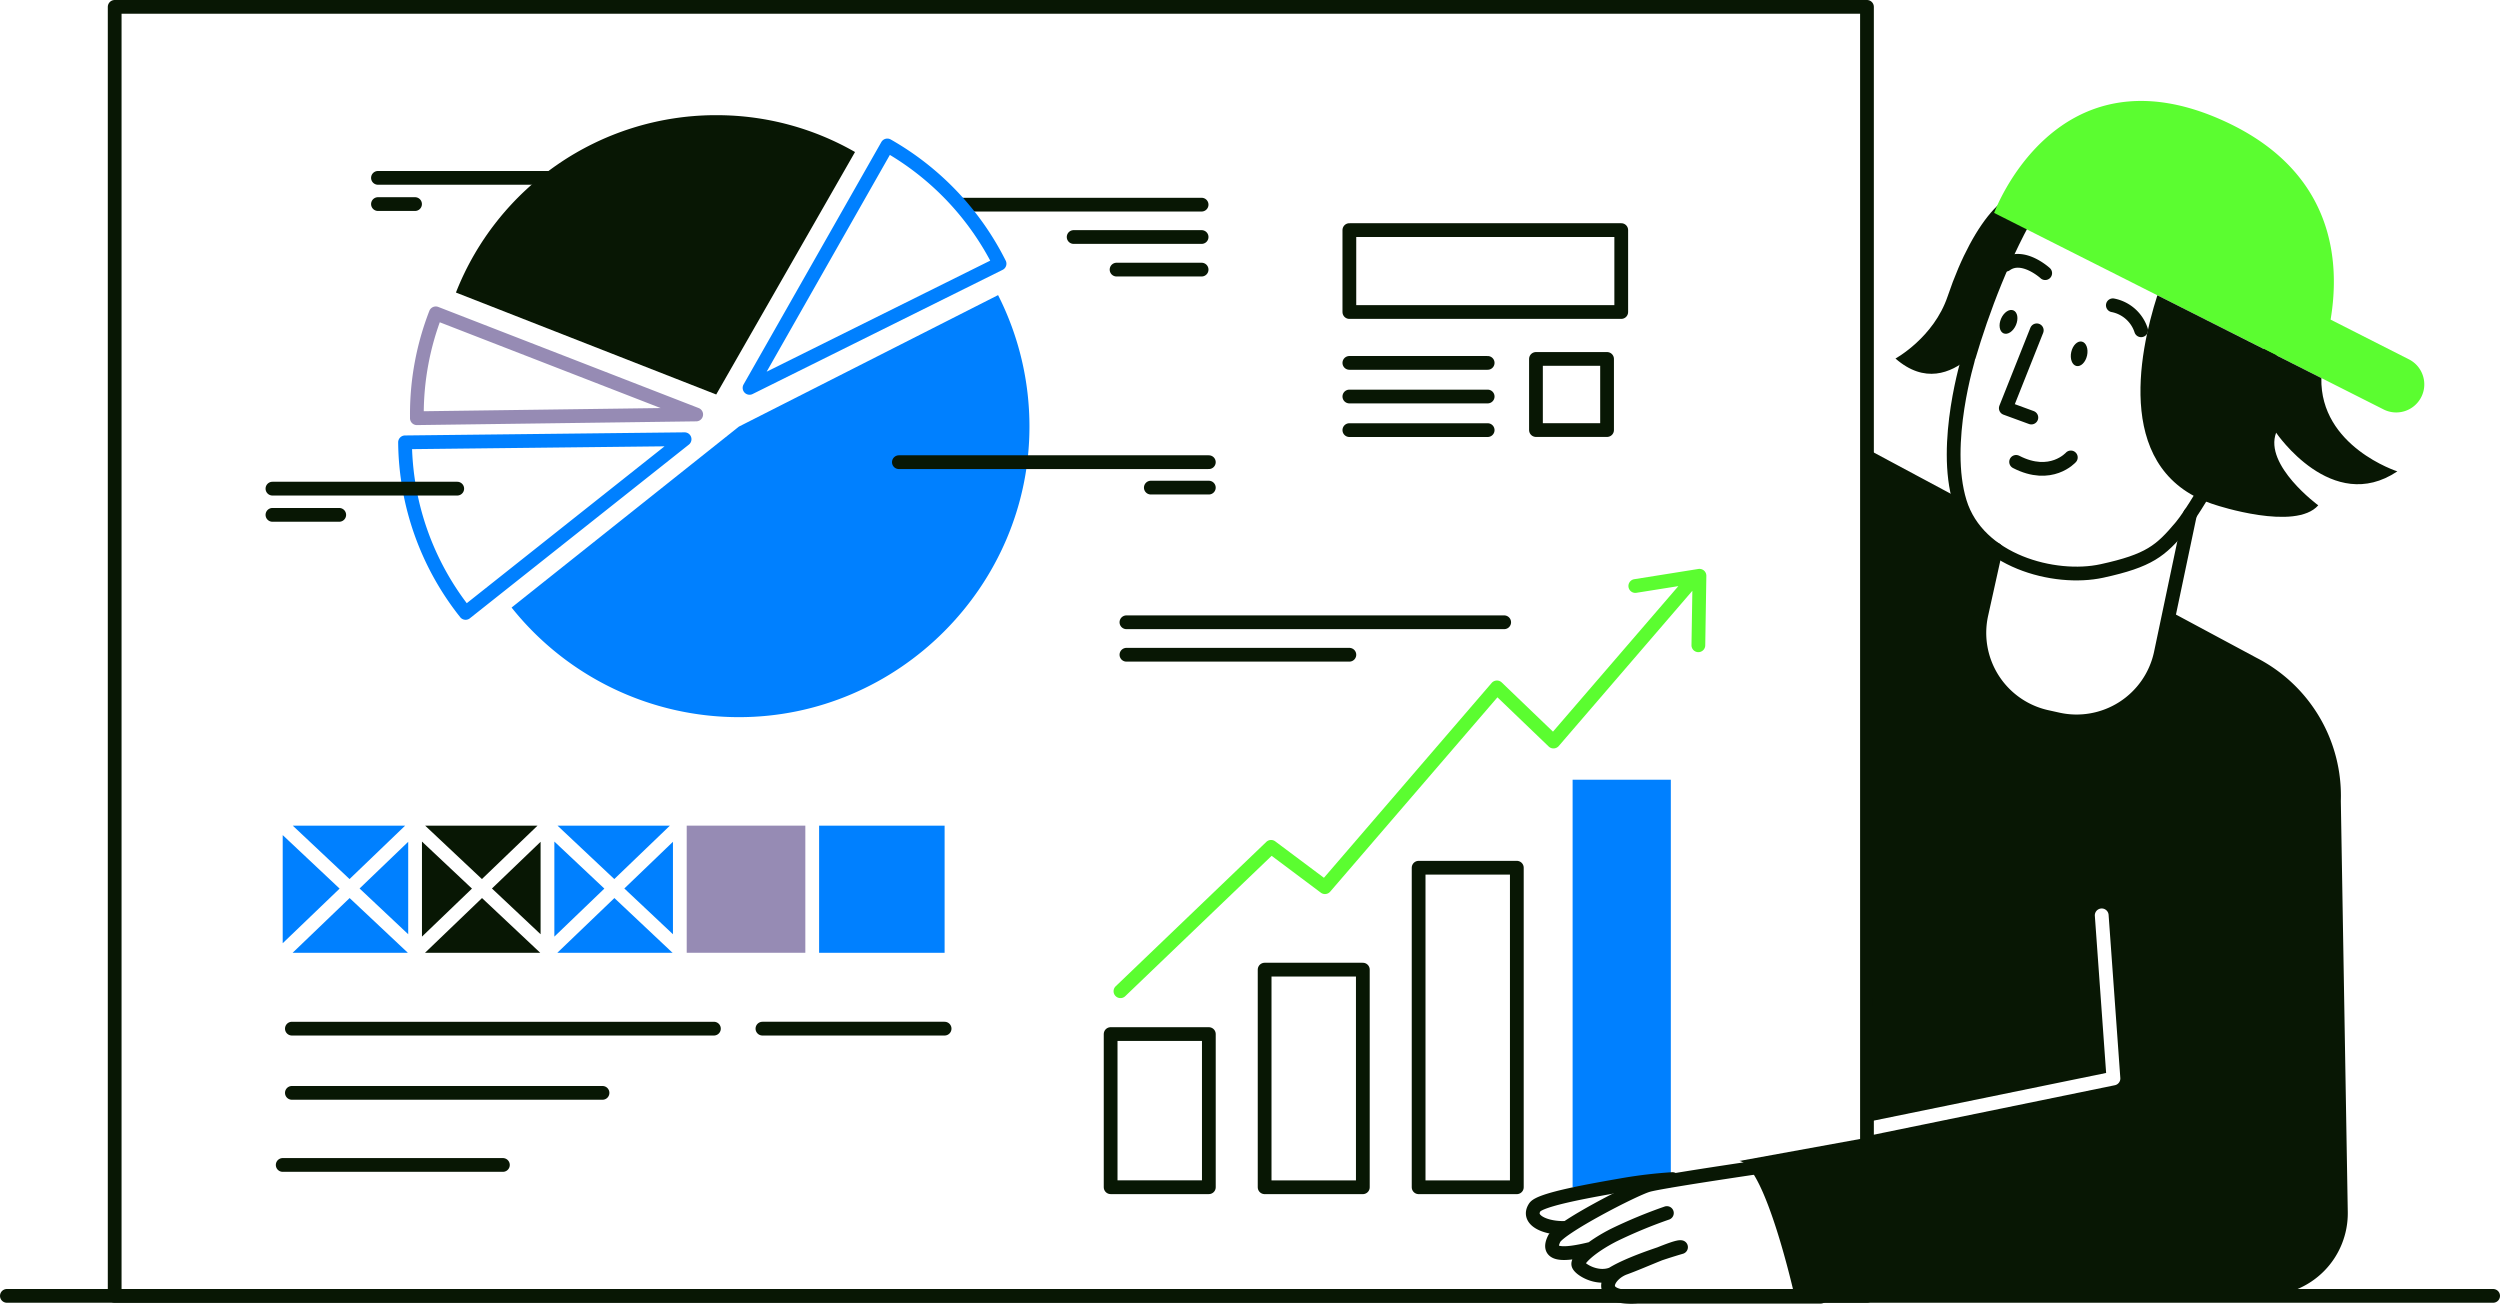 <svg xmlns="http://www.w3.org/2000/svg" width="1090" height="569" fill="none"><path stroke="#081704" stroke-linecap="round" stroke-linejoin="round" stroke-width="6" d="M814 3H50v562h764V3z"/><path stroke="#081704" stroke-linecap="round" stroke-linejoin="round" stroke-width="6" d="M527.058 450.859h-42.82v66.77h42.82v-66.77zm67.141-28.099h-42.82v94.88h42.82v-94.88zm67.14-44.43H618.52v139.31h42.819V378.33z"/><path fill="#0080FF" d="M728.48 339.959h-42.82v177.68h42.82v-177.68z"/><path fill="#5BFD30" d="M742.937 248.769a3.047 3.047 0 0 0-2.44-.7l-28 4.47a3.018 3.018 0 0 0-1.946 1.221 2.985 2.985 0 0 0-.514 2.239 3.016 3.016 0 0 0 1.221 1.947 3 3 0 0 0 2.239.513l18.27-2.91-54.67 63.45-22.34-21.45a3.01 3.01 0 0 0-2.22-.83 3.006 3.006 0 0 0-2.13 1l-73.17 85-21.24-15.89a3 3 0 0 0-3.88.24l-65.73 63a2.998 2.998 0 0 0-.029 4.183 3.003 3.003 0 0 0 4.179.147l63.9-61.26 21.45 16.07a2.998 2.998 0 0 0 4.07-.44l72.93-84.74 22.34 21.45a3.01 3.01 0 0 0 2.22.83 2.992 2.992 0 0 0 2.13-1l58.29-67.72-.38 23.7a3.012 3.012 0 0 0 .861 2.154 2.992 2.992 0 0 0 2.139.896 3 3 0 0 0 3-2.95l.48-30.29a2.992 2.992 0 0 0-1.03-2.33z"/><path stroke="#081704" stroke-linecap="round" stroke-linejoin="round" stroke-width="6" d="M127.258 448.49h184.01m-184.01 28h135.44m-139.44 31.43h96.01m113.15-59.43h79.43"/><path fill="#081704" d="m214.488 387.38 21.21 19.95v-40.31l-21.21 20.36zm-30.511 20.99 21.8-20.94-21.8-20.51v41.45z"/><path fill="#0080FF" d="M292.078 359.98h-49l24.75 23.29 24.25-23.29z"/><path fill="#081704" d="m210.159 391.551-24.85 23.86h50.23l-25.38-23.86z"/><path fill="#0080FF" d="m241.699 408.37 21.8-20.94-21.8-20.51v41.45zM123.258 364.1v47.15l24.81-23.82-24.81-23.33zm29.178 27.451-24.85 23.86h50.23l-25.38-23.86zm24.211-31.571h-49.01l24.76 23.29 24.25-23.29zm116.76 47.35v-40.31l-21.2 20.36 21.2 19.95zm-136.63-19.95 21.2 19.95v-40.31l-21.2 20.36zm111.099 4.171-24.88 23.86h50.22l-25.34-23.86z"/><path fill="#081704" d="M234.369 359.98h-49.01l24.76 23.29 24.25-23.29z"/><path fill="#968BB4" d="M351.126 359.98h-51.72v55.43h51.72v-55.43z"/><path fill="#0080FF" d="M411.849 359.98h-54.72v55.43h54.72v-55.43zm-118.603 55.43.18.13v-.13h-.18z"/><path stroke="#081704" stroke-linecap="round" stroke-linejoin="round" stroke-width="6" d="M700.68 156.5h-31v31h31v-31zm6.18-56.18H588.32v35.72h118.54v-35.72zm-118.54 87.211h60.3m-60.3-14.65h60.3m-60.3-14.66h60.3M491.121 271.309h164.7m-164.7 14.16h97.2"/><path fill="#0080FF" d="m322.161 185.998 113-57.33a126.624 126.624 0 0 1 13.68 57.33c0 69.49-57.18 126.68-126.68 126.68a126.74 126.74 0 0 1-99.11-47.79l99.11-78.89z"/><path stroke="#081704" stroke-linecap="round" stroke-linejoin="round" stroke-width="6" d="M419.258 89.228h104.64m.001 14.11h-55.79m55.791 14.211h-37.08m-94.91 83.959h135.14m-.002 11.092h-25.29M245.349 77.549h-80.56m0 11.429h16.17"/><path stroke="#0080FF" stroke-linecap="round" stroke-linejoin="round" stroke-width="6" d="m202.998 267.228 95.48-75.73-121.88 1.36a121.237 121.237 0 0 0 26.4 74.37z"/><path stroke="#968BB4" stroke-linecap="round" stroke-linejoin="round" stroke-width="6" d="M189.998 136.619a121.295 121.295 0 0 0-8.24 44.09v1.63l121.78-1.63-113.54-44.09z"/><path stroke="#0080FF" stroke-linecap="round" stroke-linejoin="round" stroke-width="6" d="m386.871 63.418-60.07 105.69 109-54.14a122.338 122.338 0 0 0-48.93-51.55z"/><path fill="#081704" d="M372.789 66.279a121.168 121.168 0 0 0-59.79-16.06h-2a121.86 121.86 0 0 0-112.21 77.33l113.48 44.45 60.52-105.72z"/><path stroke="#081704" stroke-linecap="round" stroke-linejoin="round" stroke-width="6" d="M199.349 213.049h-80.56m0 11.43h29.11m581.282 289.599a200.68 200.68 0 0 0-21 2.45c-13.6 2.38-36.71 6.34-39 9.85-3.68 5.57 4.55 9.28 13.33 9"/><path stroke="#081704" stroke-linecap="round" stroke-linejoin="round" stroke-width="6" d="M693.933 544.399c-13.36 3.34-19.76 2.72-16.32-4.29 2.38-4.85 34.53-21.48 40.83-23.35 6.3-1.87 61.26-9.8 61.26-9.8l14.09 58.4h-79.59c-19.26 1.23-13.71-9.71-5.84-12.54 7.87-2.83 22.39-9.61 24.56-9.06 0 0-20.74 5.92-30 11.69-6.58 2.64-14-1.93-14.74-4-.74-2.07 5.35-7.81 15.43-12.95a211.169 211.169 0 0 1 23.15-9.61"/><path fill="#081704" d="M1020.6 349.26a67.547 67.547 0 0 0-36.709-62.43l-37.75-20.26-4.14 18.57a37.53 37.53 0 0 1-44.75 28.51l-4.87-1.08a37.52 37.52 0 0 1-28.52-44.74l6.27-28.29c-7.19-5-12.92-11.83-15.64-20.65-.18-.57-.33-1.16-.49-1.75L816.411 197l-.14 291.73 102-20.92-4.92-68.49a2.999 2.999 0 0 1 1.653-2.904 3.002 3.002 0 0 1 3.316.416 3.01 3.01 0 0 1 1.031 2.058l5.11 71.12a2.997 2.997 0 0 1-2.39 3.15l-105.76 21.7v.77l-57.92 10.55c11.36 2.16 24 58.66 24 58.66h205.38a35.888 35.888 0 0 0 25.569-10.711 35.71 35.71 0 0 0 7.73-11.835 35.773 35.773 0 0 0 2.56-13.904l-3.03-179.13z"/><path stroke="#081704" stroke-linecap="round" stroke-linejoin="round" stroke-width="6" d="m954.87 224.139-12.839 61a37.534 37.534 0 0 1-44.75 28.51l-4.87-1.08a37.52 37.52 0 0 1-28.52-44.74l6.27-28.29"/><path stroke="#081704" stroke-linecap="round" stroke-linejoin="round" stroke-width="6" d="M983.003 174.998s31.997-62.3-30.74-95.6c-5.84-3.11-46.21-23.51-65.59 9.15-13 21.82-22.37 47-28.29 67.08 0 .11-11.76 37.67-3.86 63.31s41.24 34.51 61.92 30c20.68-4.51 25.61-8.78 34.46-19.3 8.85-10.52 32-54.52 32-54.52l.1-.12z"/><path fill="#081704" d="M858.382 155.579c5.92-20 15.34-45.26 28.29-67.08.6-1 1.21-2 1.85-2.87-10.55-8.21-27.59 8.75-39.36 43.6-6.08 18-22.74 27.09-22.74 27.09 12.72 11.14 24.18 6.3 31.74 0 .13-.47.21-.73.22-.74z"/><path stroke="#081704" stroke-linecap="round" stroke-linejoin="round" stroke-width="6" d="m888.031 144.02-13.5 33.95 11.14 4.08"/><path fill="#081704" d="M878.953 141.728c1.187-2.766.697-5.632-1.095-6.4-1.792-.769-4.206.85-5.393 3.617-1.187 2.766-.696 5.631 1.095 6.4 1.792.769 4.207-.851 5.393-3.617zm31.003 13.29c.649-2.939-.369-5.662-2.272-6.082-1.904-.421-3.973 1.621-4.622 4.56-.649 2.94.368 5.663 2.272 6.083 1.903.421 3.973-1.621 4.622-4.561z"/><path stroke="#081704" stroke-linecap="round" stroke-linejoin="round" stroke-width="6" d="M933.523 143.999a16.164 16.164 0 0 0-12.32-10.89m-29.502-14.019s-9.81-9-17.17-3.7"/><path fill="#5BFD30" d="m1050 156.529-33.86-17.18c4.25-25.24 1.64-64.25-45.699-86.24-74-34.37-101 39.72-101 39.72l169.499 85.53c1.44.776 3.02 1.256 4.64 1.412 1.63.156 3.27-.016 4.83-.504a12.158 12.158 0 0 0 4.25-2.34 12.227 12.227 0 0 0 3.67-13.299 12.206 12.206 0 0 0-2.44-4.19 12.251 12.251 0 0 0-3.89-2.909z"/><path stroke="#081704" stroke-linecap="round" stroke-linejoin="round" stroke-width="6" d="M902.883 199.439s-8.64 9.79-23.86 1.94"/><path fill="#081704" d="m1012.11 164.85-71.499-36.09c-8.3 25.86-18.72 77.84 25.58 91.46 0 0 34.619 11.48 44.569.1 0 0-23.759-17.43-18.369-31.67 0 0 24.329 36 52.849 16.87 0 0-33.76-10.82-33.13-40.67z"/><path stroke="#081704" stroke-linecap="round" stroke-linejoin="round" stroke-width="6" d="M3 565h1084"/></svg>